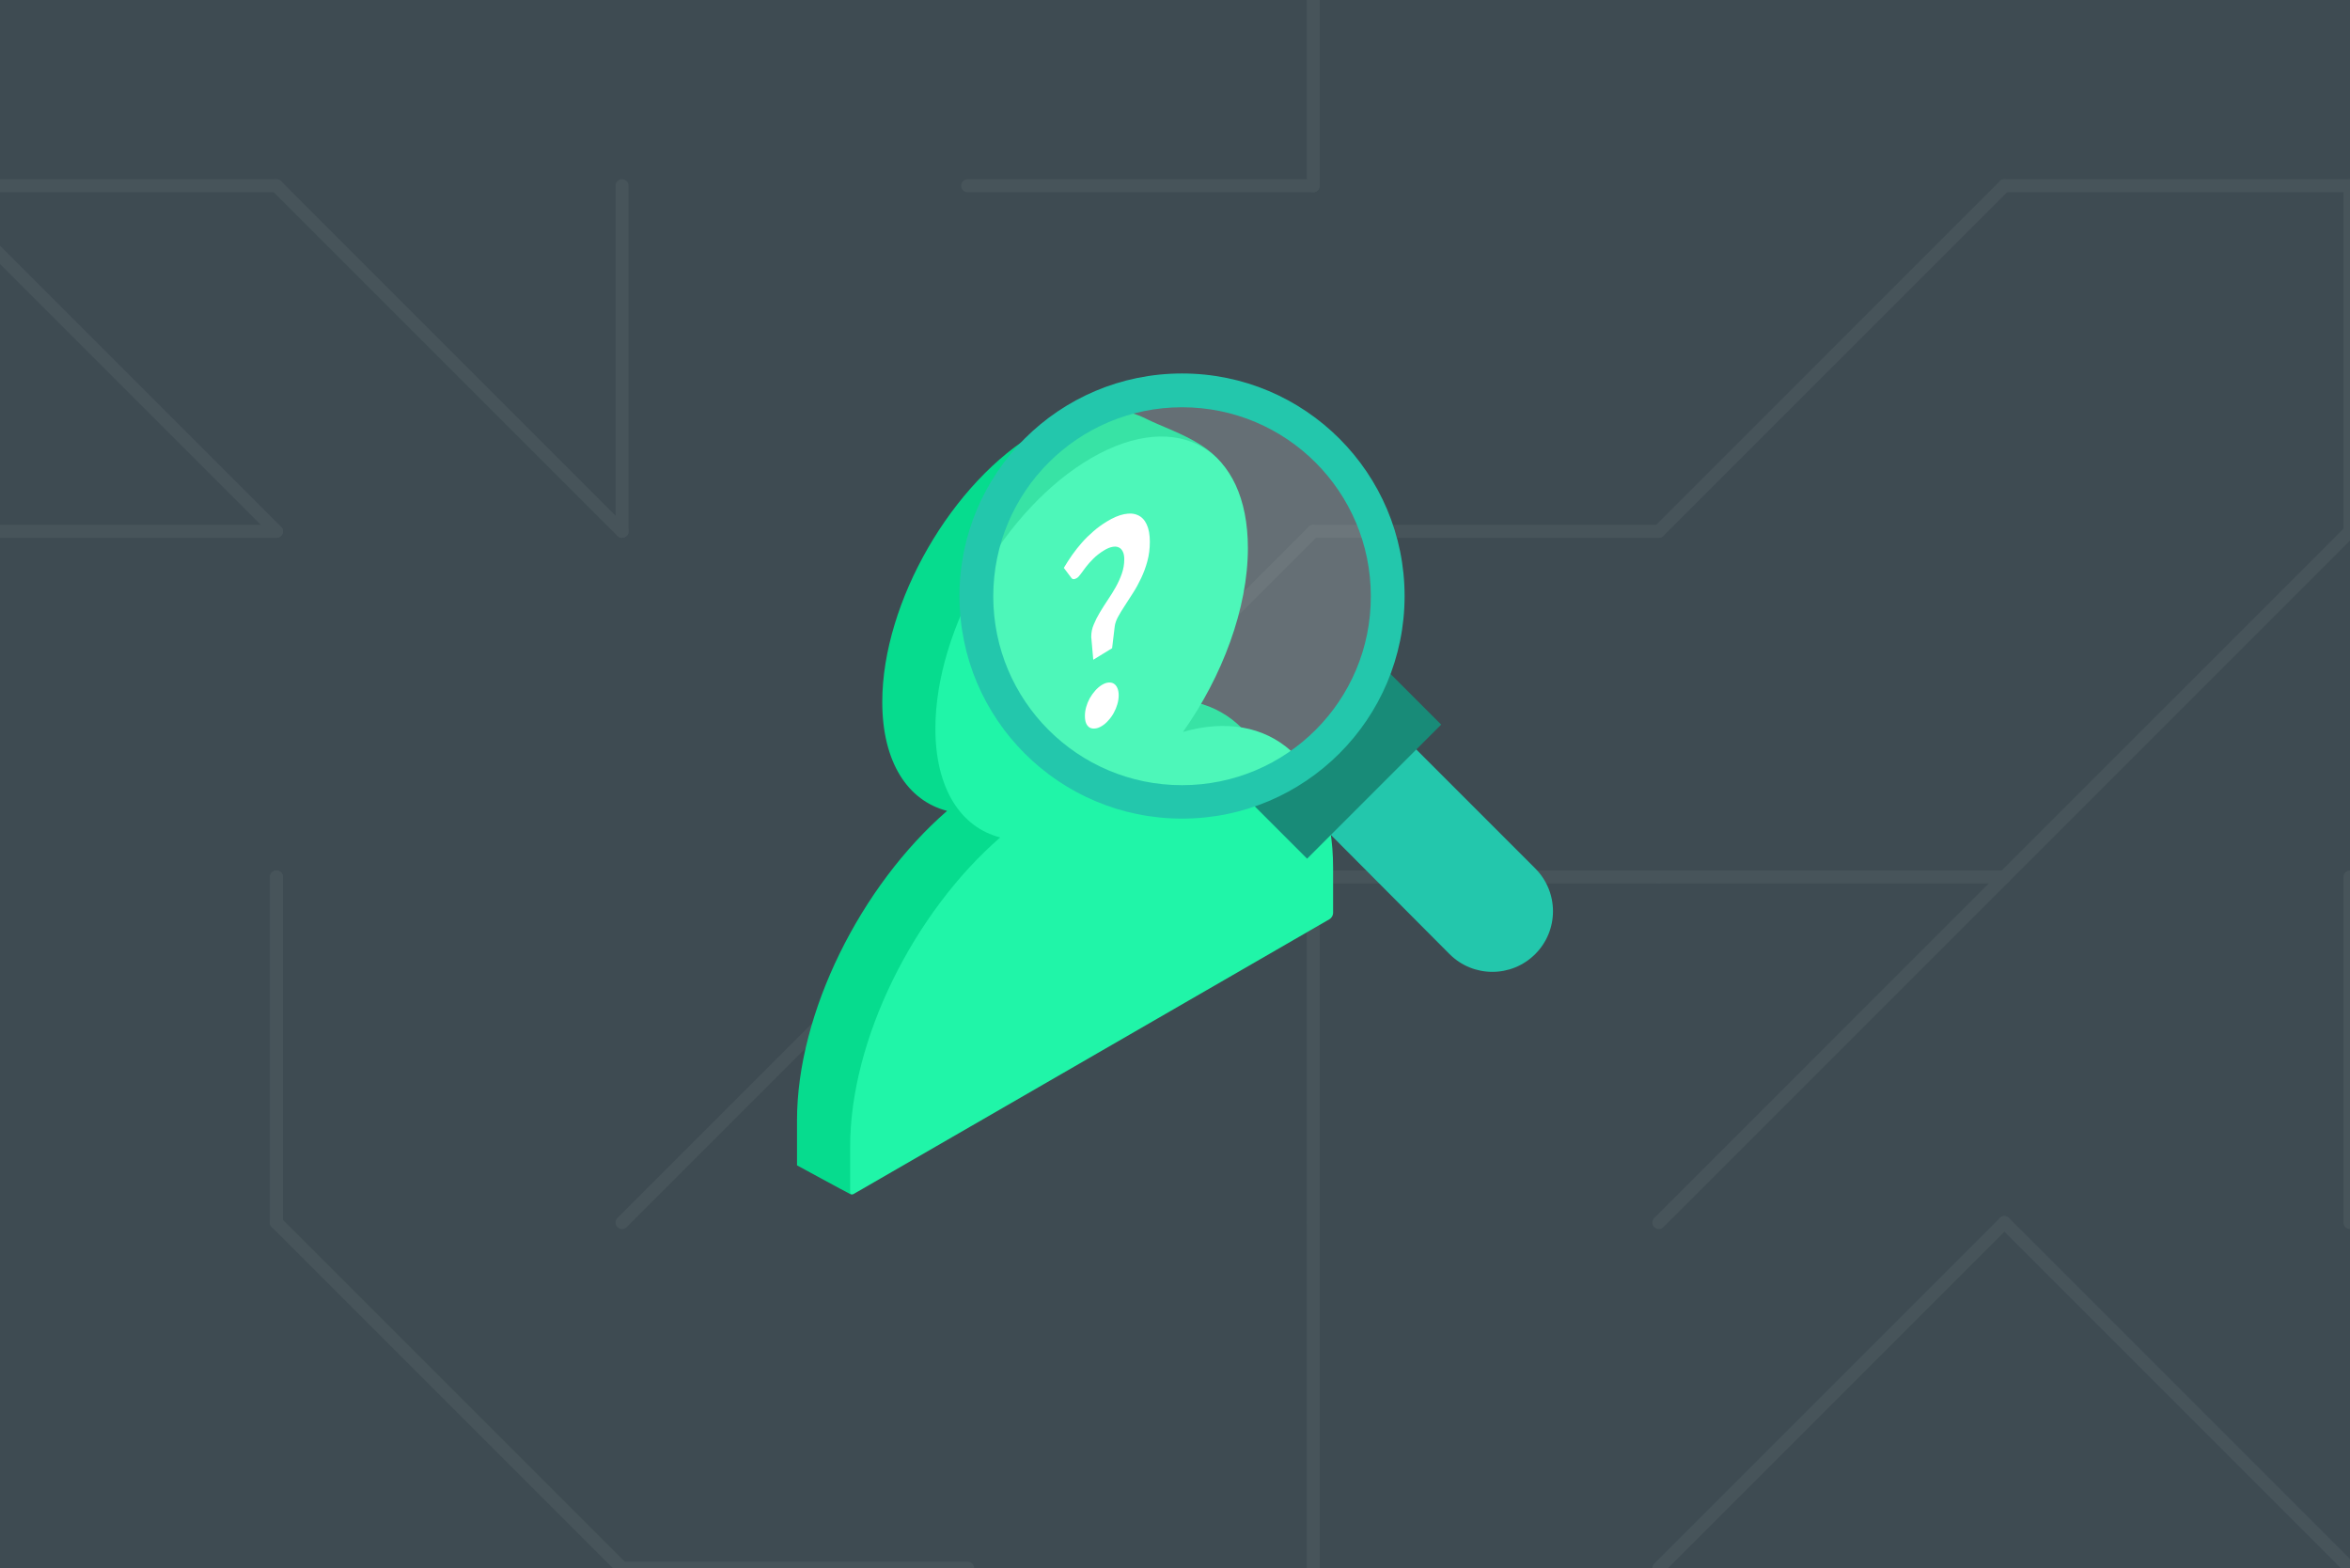 <svg width="544" height="363" viewBox="0 0 544 363" fill="none" xmlns="http://www.w3.org/2000/svg">
<rect x="0" y="0" width="544" height="363" fill="#333333" stroke="none"/>
<g clip-path="url(#clip0_498_330)">
<rect width="544" height="363" transform="matrix(-1 0 0 -1 544 362.993)" fill="white"/>
<path d="M0 362.993H544V-0.007H0V362.993Z" fill="#3E4B52"/>
<path d="M544 362.993L464 282.993" stroke="#47545A" stroke-width="3" stroke-miterlimit="10" stroke-linecap="round"/>
<path d="M544 282.993V202.993" stroke="#47545A" stroke-width="3" stroke-miterlimit="10" stroke-linecap="round"/>
<path d="M544 122.993L464 202.993" stroke="#47545A" stroke-width="3" stroke-miterlimit="10" stroke-linecap="round"/>
<path d="M544 42.993V122.993" stroke="#47545A" stroke-width="3" stroke-miterlimit="10" stroke-linecap="round"/>
<path d="M464 42.993H544" stroke="#47545A" stroke-width="3" stroke-miterlimit="10" stroke-linecap="round"/>
<path d="M384 362.993L464 282.993" stroke="#47545A" stroke-width="3" stroke-miterlimit="10" stroke-linecap="round"/>
<path d="M384 282.993L464 202.993" stroke="#47545A" stroke-width="3" stroke-miterlimit="10" stroke-linecap="round"/>
<path d="M384 202.993H464" stroke="#47545A" stroke-width="3" stroke-miterlimit="10" stroke-linecap="round"/>
<path d="M384 122.993L464 42.993" stroke="#47545A" stroke-width="3" stroke-miterlimit="10" stroke-linecap="round"/>
<path d="M304 202.993V282.993" stroke="#47545A" stroke-width="3" stroke-miterlimit="10" stroke-linecap="round"/>
<path d="M384 202.993H304" stroke="#47545A" stroke-width="3" stroke-miterlimit="10" stroke-linecap="round"/>
<path d="M384 122.993H304" stroke="#47545A" stroke-width="3" stroke-miterlimit="10" stroke-linecap="round"/>
<path d="M304 -37.007V42.993" stroke="#47545A" stroke-width="3" stroke-miterlimit="10" stroke-linecap="round"/>
<path d="M304 362.993V282.993" stroke="#47545A" stroke-width="3" stroke-miterlimit="10" stroke-linecap="round"/>
<path d="M224 202.993L304 122.993" stroke="#47545A" stroke-width="3" stroke-miterlimit="10" stroke-linecap="round"/>
<path d="M224 42.993H304" stroke="#47545A" stroke-width="3" stroke-miterlimit="10" stroke-linecap="round"/>
<path d="M144 362.993H224" stroke="#47545A" stroke-width="3" stroke-miterlimit="10" stroke-linecap="round"/>
<path d="M144 282.993L224 202.993" stroke="#47545A" stroke-width="3" stroke-miterlimit="10" stroke-linecap="round"/>
<path d="M224 122.993V202.993" stroke="#47545A" stroke-width="3" stroke-miterlimit="10" stroke-linecap="round"/>
<path d="M144 122.993V42.993" stroke="#47545A" stroke-width="3" stroke-miterlimit="10" stroke-linecap="round"/>
<path d="M64 282.993L144 362.993" stroke="#47545A" stroke-width="3" stroke-miterlimit="10" stroke-linecap="round"/>
<path d="M64 202.993V282.993" stroke="#47545A" stroke-width="3" stroke-miterlimit="10" stroke-linecap="round"/>
<path d="M64 42.993L144 122.993" stroke="#47545A" stroke-width="3" stroke-miterlimit="10" stroke-linecap="round"/>
<path d="M64 202.993V282.993" stroke="#47545A" stroke-width="3" stroke-miterlimit="10" stroke-linecap="round"/>
<path d="M-16 122.993H64" stroke="#47545A" stroke-width="3" stroke-miterlimit="10" stroke-linecap="round"/>
<path d="M64 122.993L-16 42.993" stroke="#47545A" stroke-width="3" stroke-miterlimit="10" stroke-linecap="round"/>
<path d="M-16 42.993H64" stroke="#47545A" stroke-width="3" stroke-miterlimit="10" stroke-linecap="round"/>
<path d="M261.556 163.272C270.656 150.434 285.51 129.426 285.51 115.479C285.51 103.475 272.191 100.425 265.167 96.86C258.695 93.574 249.992 94.302 240.406 99.835C220.427 111.369 204.236 139.419 204.236 162.486C204.236 176.433 210.156 185.366 219.245 187.699C199.277 205.039 184.5 234.449 184.5 259.31V269.751C184.5 269.751 195.368 275.674 197.068 276.534L197.532 263.502L283.964 213.275L283.975 213.268L295.483 206.622C295.936 206.36 296.301 205.723 296.301 205.198V194.756C296.301 169.895 281.523 157.555 261.556 163.272Z" fill="#06DC8E"/>
<path fill-rule="evenodd" clip-rule="evenodd" d="M273.854 169.421C282.955 156.583 288.874 140.814 288.874 126.866C288.874 103.799 272.684 94.449 252.705 105.984C232.726 117.518 216.535 145.568 216.535 168.636C216.524 182.583 222.454 191.516 231.544 193.848C211.576 211.189 196.799 240.598 196.799 265.459V275.901C196.799 276.426 197.163 276.638 197.616 276.376L207.755 270.52L297.555 218.674V218.673L307.771 212.772C308.235 212.51 308.599 211.873 308.599 211.348V200.906C308.599 176.045 293.822 163.704 273.854 169.421Z" fill="#20F5A8"/>
<path d="M246.264 131.452C246.849 130.462 247.49 129.473 248.174 128.482C248.881 127.482 249.643 126.523 250.449 125.606C251.256 124.691 252.139 123.827 253.078 123.016C254.028 122.184 255.055 121.431 256.159 120.757C257.65 119.84 259.009 119.261 260.235 119.019C261.472 118.766 262.532 118.844 263.415 119.255C264.288 119.645 264.973 120.356 265.447 121.388C265.933 122.42 266.176 123.758 266.176 125.401C266.176 127.001 265.989 128.508 265.602 129.919C265.227 131.31 264.741 132.616 264.155 133.838C263.592 135.049 262.974 136.175 262.3 137.218C261.626 138.261 260.997 139.251 260.389 140.189C259.782 141.104 259.263 141.974 258.81 142.795C258.379 143.585 258.125 144.344 258.037 145.07L257.44 150.047L253.078 152.717L252.647 147.836C252.625 147.741 252.614 147.661 252.614 147.598C252.614 147.514 252.614 147.419 252.614 147.314C252.614 146.387 252.802 145.471 253.188 144.566C253.564 143.638 254.039 142.706 254.602 141.768C255.176 140.811 255.784 139.846 256.435 138.878C257.098 137.908 257.705 136.923 258.269 135.923C258.843 134.901 259.318 133.853 259.693 132.78C260.069 131.705 260.257 130.599 260.257 129.462C260.257 128.703 260.135 128.102 259.903 127.661C259.671 127.187 259.362 126.865 258.943 126.697C258.534 126.508 258.037 126.476 257.451 126.602C256.877 126.718 256.259 126.981 255.585 127.392C254.602 127.992 253.774 128.64 253.078 129.335C252.415 129.999 251.83 130.647 251.355 131.279C250.891 131.879 250.494 132.416 250.162 132.89C249.831 133.343 249.544 133.649 249.29 133.807C248.66 134.185 248.219 134.143 247.942 133.68L246.264 131.452ZM251.145 165.719C251.145 165.066 251.234 164.387 251.432 163.681C251.631 162.965 251.907 162.291 252.25 161.659C252.614 161.017 253.034 160.421 253.52 159.874C254.006 159.326 254.514 158.884 255.066 158.547C255.607 158.22 256.115 158.036 256.59 157.994C257.076 157.952 257.485 158.036 257.827 158.247C258.18 158.457 258.457 158.795 258.655 159.257C258.865 159.721 258.965 160.279 258.965 160.933C258.965 161.606 258.865 162.301 258.655 163.018C258.457 163.712 258.18 164.376 257.827 165.008C257.485 165.641 257.076 166.219 256.59 166.746C256.115 167.294 255.607 167.731 255.066 168.057C254.514 168.395 254.006 168.584 253.52 168.626C253.034 168.69 252.614 168.621 252.25 168.42C251.907 168.211 251.631 167.884 251.432 167.442C251.234 166.967 251.145 166.394 251.145 165.719Z" fill="white"/>
<path opacity="0.2" fill-rule="evenodd" clip-rule="evenodd" d="M273.633 92.01C299.03 92.01 319.589 112.57 319.589 137.967C319.589 163.364 299.03 183.924 273.633 183.924C248.235 183.924 227.676 163.364 227.676 137.967C227.676 112.57 248.235 92.01 273.633 92.01Z" fill="white"/>
<path fill-rule="evenodd" clip-rule="evenodd" d="M296.691 181.829L316.445 162.075L355.387 201.018C360.87 206.5 360.87 215.369 355.387 220.852C349.904 226.334 341.036 226.334 335.553 220.852L296.691 181.829Z" fill="#23C7AC"/>
<path fill-rule="evenodd" clip-rule="evenodd" d="M289.918 186.108L320.959 155.067L333.617 167.725L302.576 198.766L289.918 186.108Z" fill="#188B78"/>
<path fill-rule="evenodd" clip-rule="evenodd" d="M273.629 86.451C245.168 86.451 222.109 109.51 222.109 137.971C222.109 166.432 245.168 189.491 273.629 189.491C302.09 189.491 325.149 166.432 325.149 137.971C325.149 109.51 302.09 86.451 273.629 86.451ZM273.629 181.751C249.442 181.751 229.93 162.159 229.93 138.052C229.93 113.864 249.522 94.272 273.629 94.272C297.817 94.272 317.329 113.864 317.329 137.971C317.409 162.159 297.817 181.751 273.629 181.751Z" fill="#23C7AC"/>
</g>
<defs>
<clipPath id="clip0_498_330">
<rect width="544" height="363" fill="white" transform="matrix(-1 0 0 -1 544 362.993)"/>
</clipPath>
</defs>
</svg>
